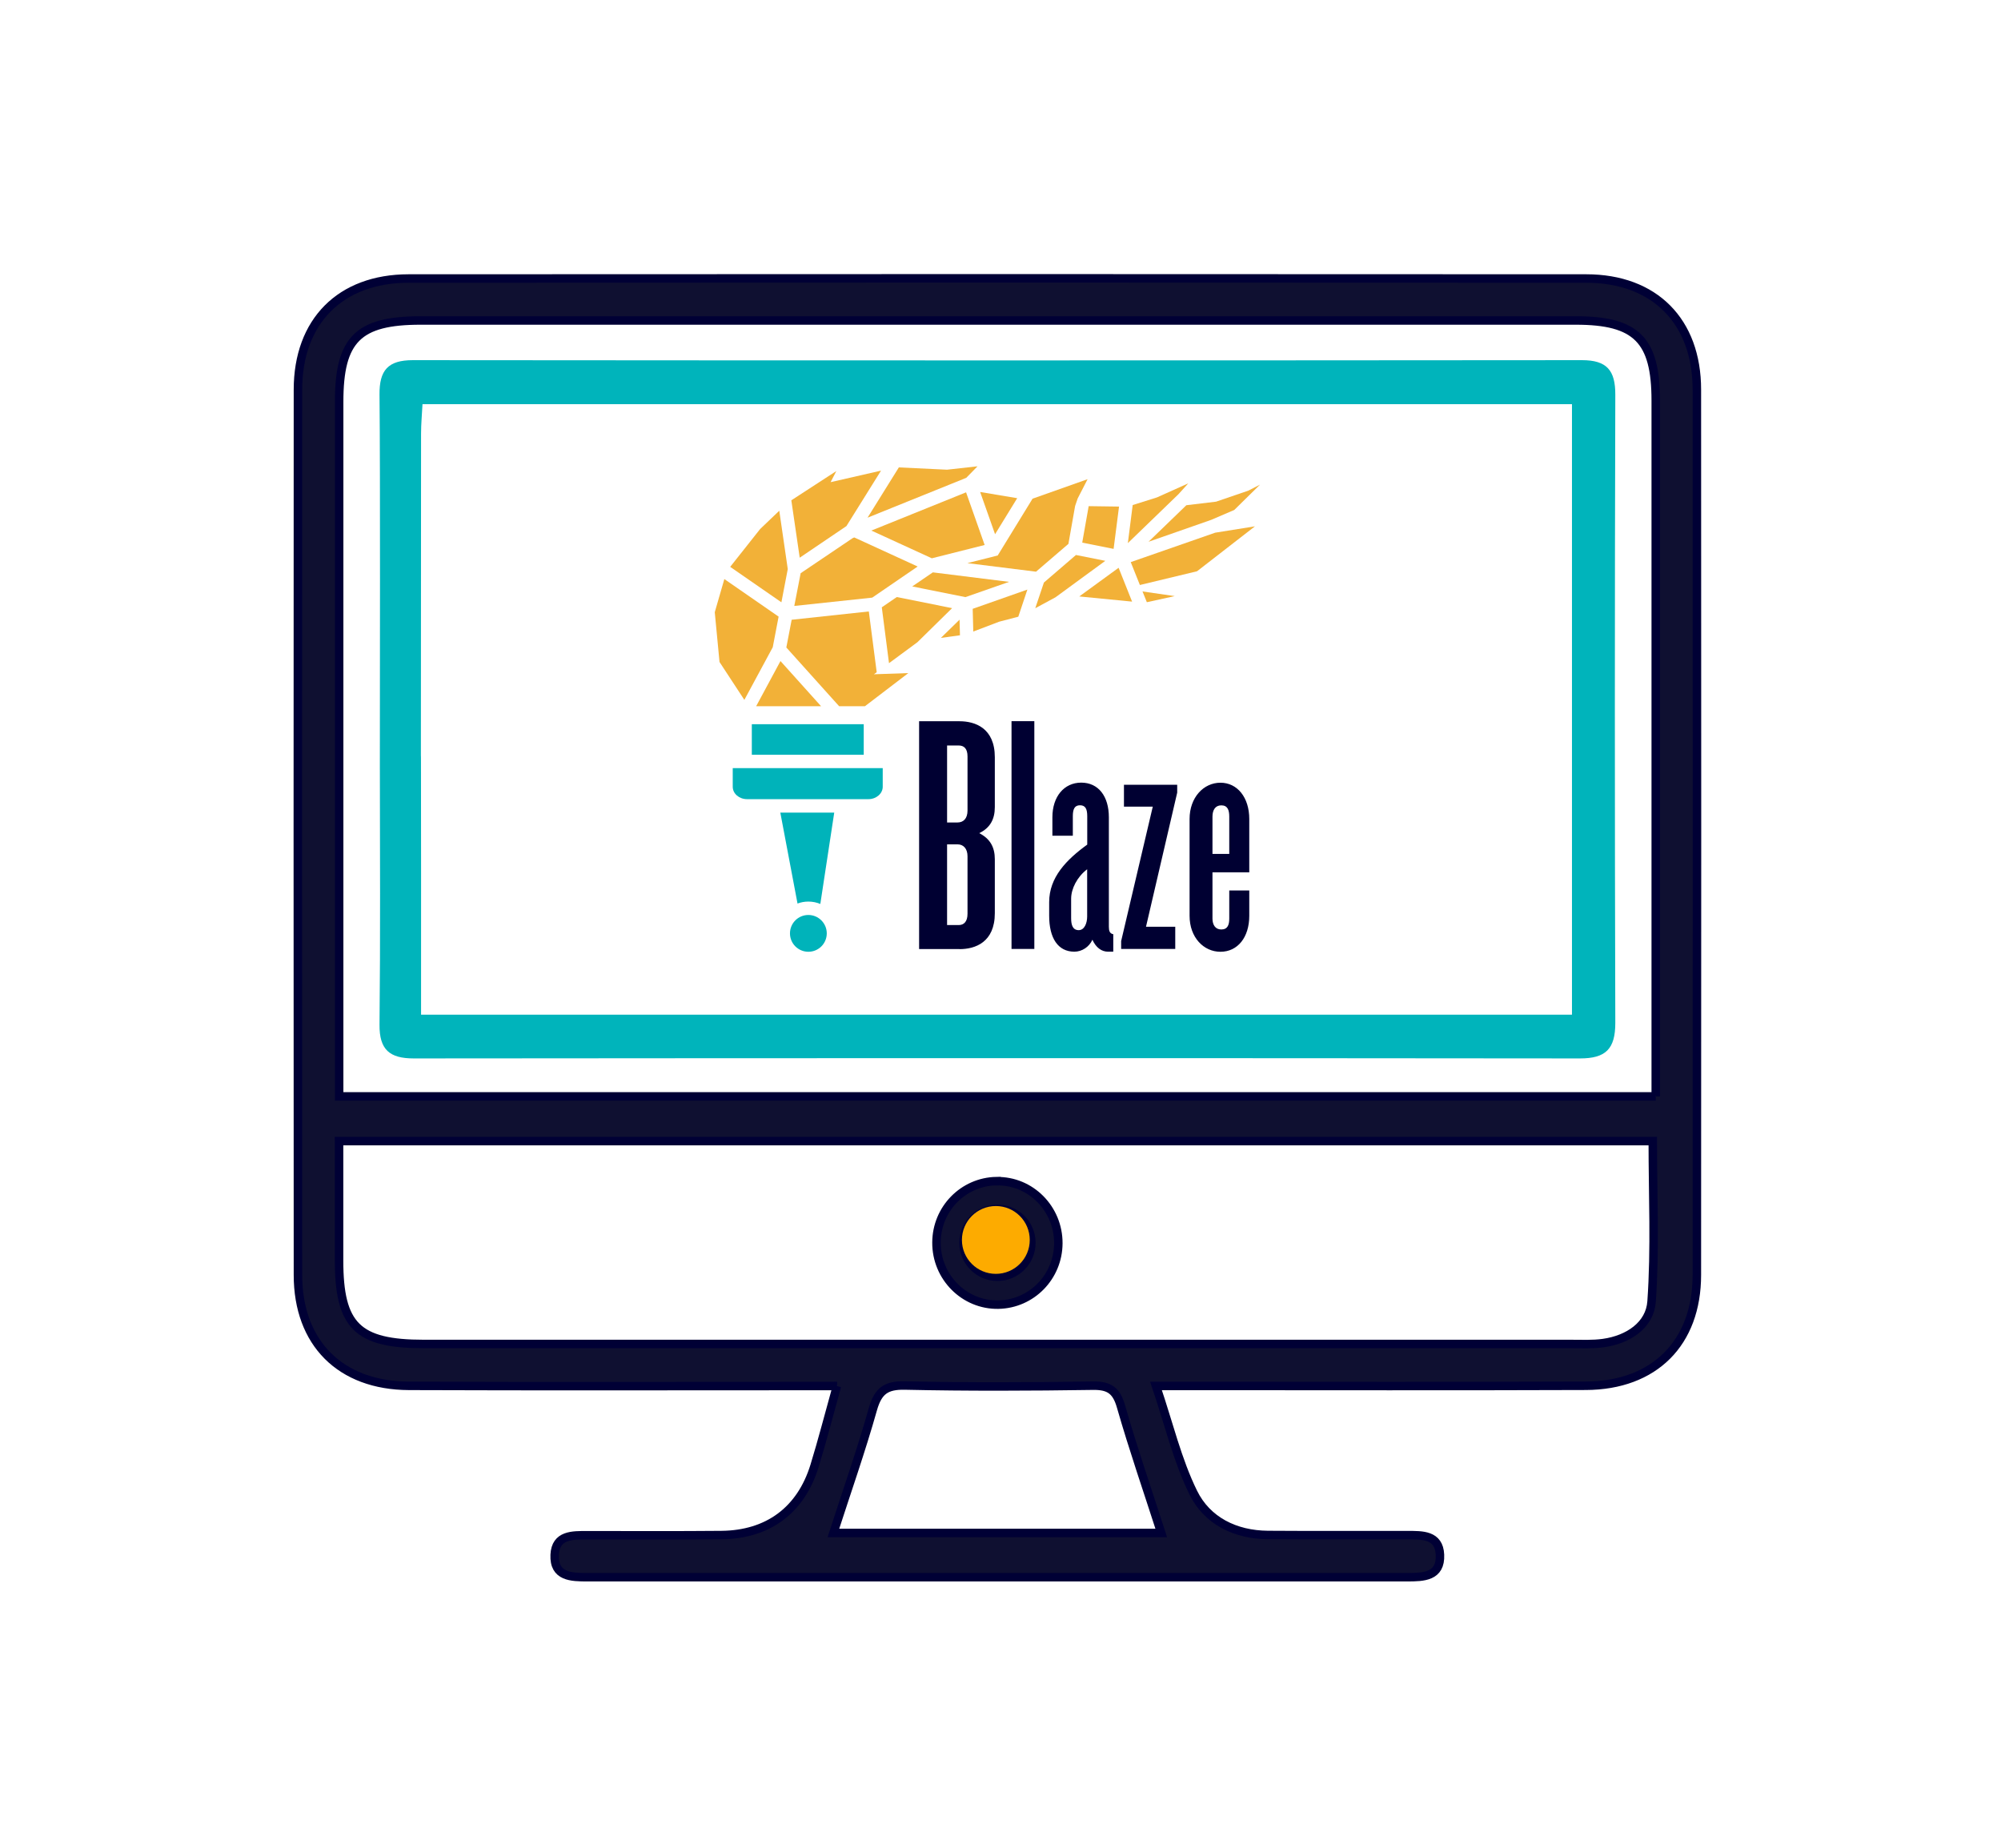 <?xml version="1.0" encoding="UTF-8"?><svg id="Layer_1" xmlns="http://www.w3.org/2000/svg" viewBox="0 0 236 218"><defs><style>.cls-1{fill:#00b3ba;}.cls-2{fill:#00b4bb;}.cls-3{fill:#000032;}.cls-4{fill:#f2b138;}.cls-5{fill:#fdab00;}.cls-6{fill:#0f1031;stroke:#000035;stroke-miterlimit:10;}</style></defs><path class="cls-6" d="M98.72,163.48c-1.74,0-2.91,0-4.08,0-15.47,0-30.94,.04-46.4-.02-8.1-.03-13.1-5.06-13.1-13.08-.02-34.8-.02-69.61,0-104.41,0-8.06,4.99-13.11,13.05-13.12,46.3-.03,92.59-.03,138.89,0,8.06,0,13.05,5.05,13.05,13.11,.02,34.8,.02,69.61,0,104.41,0,8.02-5.01,13.05-13.1,13.08-15.47,.06-30.94,.02-46.4,.02-1.17,0-2.34,0-4.29,0,1.52,4.48,2.51,8.74,4.39,12.57,1.63,3.33,4.95,4.98,8.8,5.01,5.48,.04,10.96,.01,16.43,.02,1.75,0,3.77-.08,3.87,2.31,.12,2.62-1.97,2.65-3.87,2.65-32.22,0-64.45,0-96.67,0-1.89,0-3.99-.02-3.87-2.64,.11-2.39,2.12-2.31,3.87-2.31,5.26,0,10.53,.03,15.79-.02,5.51-.05,9.38-2.93,10.99-8.17,.91-2.96,1.68-5.96,2.64-9.41Zm96.56-34.16v-3.48c0-26.2,0-52.4,0-78.6,0-7.16-2.29-9.44-9.42-9.44-45.42,0-90.84,0-136.26,0-7.36,0-9.6,2.23-9.6,9.58,0,26.09,0,52.19,0,78.28,0,1.15,0,2.31,0,3.66H195.28Zm-155.29,5.28c0,4.88,0,9.47,0,14.06,0,7.73,2.16,9.86,9.99,9.86,45.09,0,90.18,0,135.27,0,1.29,0,2.59,.07,3.86-.11,2.93-.41,5.49-2.11,5.68-4.91,.44-6.24,.14-12.52,.14-18.91H39.99Zm58.31,46.21h38.66c-1.61-5-3.31-9.91-4.74-14.89-.54-1.9-1.37-2.51-3.32-2.48-7.39,.11-14.79,.14-22.18-.02-2.24-.05-3.16,.65-3.77,2.78-1.38,4.89-3.07,9.69-4.66,14.61Z"/><path class="cls-2" d="M49.65,119.68H185.4V47.67H49.83c-.06,1.19-.17,2.33-.17,3.47-.02,8.7,0,30.29-.02,38.99,0,1.71,.16,3.78-2.3,3.84-2.67,.07-2.54-2.05-2.54-3.92,0-10.2,.06-33.29-.04-43.5-.03-2.88,1-4.07,3.93-4.07,45.96,.04,91.92,.04,137.89,0,2.93,0,3.94,1.2,3.93,4.07-.07,24.7-.07,49.4,0,74.1,0,3.08-1.13,4.19-4.16,4.19-45.85-.05-91.71-.04-137.56,0-2.84,0-4.06-1.03-4.03-3.99,.11-10.31,.05-20.62,.04-30.93,0-1.8,.02-3.71,2.45-3.7,2.48,0,2.4,2.01,2.4,3.75,.02,8.7,.01,17.4,.01,26.1,0,1.15,0,2.29,0,3.61Z"/><path class="cls-6" d="M117.53,139.31c-3.92,.07-7.06,3.27-7.08,7.23-.03,4.09,3.28,7.41,7.29,7.34,3.92-.07,7.06-3.27,7.08-7.23,.02-4.09-3.27-7.41-7.29-7.33Zm.11,11.28c-2.21,0-4-1.79-4-4s1.79-4,4-4,4,1.79,4,4-1.79,4-4,4Z"/><path class="cls-5" d="M117.45,150.25c-2.21,0-4-1.79-4-4s1.79-4,4-4,4,1.79,4,4-1.79,4-4,4Z"/><g><path class="cls-1" d="M92.03,95.85h6.36l-1.64,10.77c-.43-.18-.91-.28-1.41-.28-.45,0-.88,.08-1.28,.23l-2.03-10.73Zm-3.36-6.83h13.2v-3.6h-13.2v3.6Zm8.84,21.07c0-1.19-.97-2.17-2.17-2.17s-2.17,.97-2.17,2.17,.97,2.17,2.17,2.17,2.17-.97,2.17-2.17m-10.42-19.49h-.67v2.2c0,.81,.76,1.46,1.69,1.46h14.31c.93,0,1.69-.66,1.69-1.46v-2.2h-17.03Z"/><g><polygon class="cls-4" points="94.32 65.78 93.33 59.01 98.64 55.56 97.96 56.87 103.91 55.51 99.83 62.05 94.32 65.78"/><polygon class="cls-4" points="92.91 67.12 91.91 60.24 89.65 62.4 86.12 66.86 92.16 71.04 92.91 67.12"/><polygon class="cls-4" points="89.18 83.3 96.84 83.3 92.05 77.97 89.18 83.3"/><polygon class="cls-4" points="91.14 76.34 91.83 72.73 85.43 68.3 84.3 72.21 84.86 78.08 87.79 82.55 91.14 76.34"/><polygon class="cls-4" points="131.34 64.74 131.98 59.75 128.4 59.7 127.64 64 131.34 64.74"/><polygon class="cls-4" points="113.96 56.36 115.29 55 111.69 55.4 106.01 55.13 102.32 61.06 113.96 56.36"/><polygon class="cls-4" points="140.15 57.01 136.45 58.67 133.59 59.57 133.02 64.06 138.99 58.29 140.15 57.01"/><polygon class="cls-4" points="114.09 66.42 122.19 67.43 126.01 64.15 126.8 59.68 127.1 58.8 128.27 56.52 121.78 58.82 117.67 65.52 114.09 66.42"/><polygon class="cls-4" points="119.97 58.76 115.6 58.03 117.36 63.01 119.97 58.76"/><polygon class="cls-4" points="100.55 63.48 94.43 67.61 93.68 71.47 102.87 70.49 108.23 66.82 100.75 63.39 100.55 63.48"/><polygon class="cls-4" points="116.13 64.28 113.94 58.07 102.77 62.58 109.9 65.85 116.13 64.28"/><polygon class="cls-4" points="126.9 65.46 123.12 68.71 122.1 71.74 124.54 70.42 124.54 70.41 130.36 66.15 126.9 65.46"/><polygon class="cls-4" points="135.26 71.03 138.55 70.31 134.75 69.76 135.26 71.03"/><polygon class="cls-4" points="127.29 70.35 133.52 70.96 131.93 66.97 127.29 70.35"/><polygon class="cls-4" points="133.36 66.3 134.44 69 141.18 67.38 148.01 62.08 143.32 62.83 133.36 66.3"/><polygon class="cls-4" points="147.23 57.87 143.43 59.17 139.92 59.59 135.46 63.9 142.84 61.32 145.57 60.15 148.61 57.16 147.23 57.87"/><polygon class="cls-4" points="114.79 74.49 117.84 73.33 120.1 72.74 121.17 69.54 114.72 71.81 114.79 74.49"/><polygon class="cls-4" points="103.4 79.29 102.47 72.12 93.37 73.1 92.74 76.37 98.97 83.3 102.01 83.3 107.13 79.39 103.07 79.53 103.4 79.29"/><polygon class="cls-4" points="105.77 70.42 104 71.63 104.85 78.22 108.2 75.75 112.29 71.73 105.77 70.42"/><polygon class="cls-4" points="110.02 67.51 107.59 69.17 113.86 70.43 119.01 68.63 110.02 67.51"/><polygon class="cls-4" points="110.97 75.24 113.22 74.93 113.17 73.09 110.97 75.24"/></g><path class="cls-3" d="M113.17,111.94h-4.77v-26.87h4.77c1.84,0,4.16,.81,4.16,4.24v5.89c0,1.45-.57,2.46-1.84,3.07,1.28,.65,1.84,1.65,1.84,3.07v6.37c0,3.43-2.31,4.24-4.16,4.24Zm.94-22.72c0-.93-.42-1.29-1.04-1.29h-1.37v9.08h1.23c.71,0,1.18-.48,1.18-1.41v-6.37Zm0,11.78c0-.89-.47-1.41-1.18-1.41h-1.23v9.52h1.37c.61,0,1.04-.4,1.04-1.33v-6.78Zm5.19,10.93v-26.87h2.69v26.87h-2.69Zm11.38,.32c-.76,0-1.42-.48-1.84-1.41-.38,.85-1.23,1.41-2.13,1.41-1.94,0-2.97-1.61-2.97-4.24v-1.61c0-2.91,2.03-5,4.49-6.78v-3.35c0-.81-.19-1.29-.85-1.29s-.85,.48-.85,1.29v2.3h-2.41v-2.18c0-2.42,1.37-4.08,3.4-4.08s3.26,1.61,3.26,4.08v12.91c0,.48,.09,.81,.52,.89v2.06h-.61Zm-2.46-9.72c-1.18,.89-1.89,2.3-1.89,3.47v2.3c0,.81,.19,1.41,.9,1.41,.66,0,.99-.81,.99-1.61v-5.57Zm6.94,6.78h3.45v2.62h-6.38v-.93l3.73-15.86h-3.4v-2.58h6.28v.93l-3.68,15.82Zm8.78,2.95c-1.98,0-3.64-1.69-3.64-4.24v-11.42c0-2.54,1.65-4.28,3.64-4.28s3.4,1.73,3.4,4.28v6.29h-4.34v5.45c0,.73,.33,1.29,1.04,1.29,.76,0,.94-.56,.94-1.29v-3.31h2.36v2.99c0,2.54-1.37,4.24-3.4,4.24Zm1.04-15.94c0-.77-.19-1.33-.94-1.33-.71,0-1.04,.56-1.04,1.33v4.4h1.98v-4.4Z"/></g></svg>